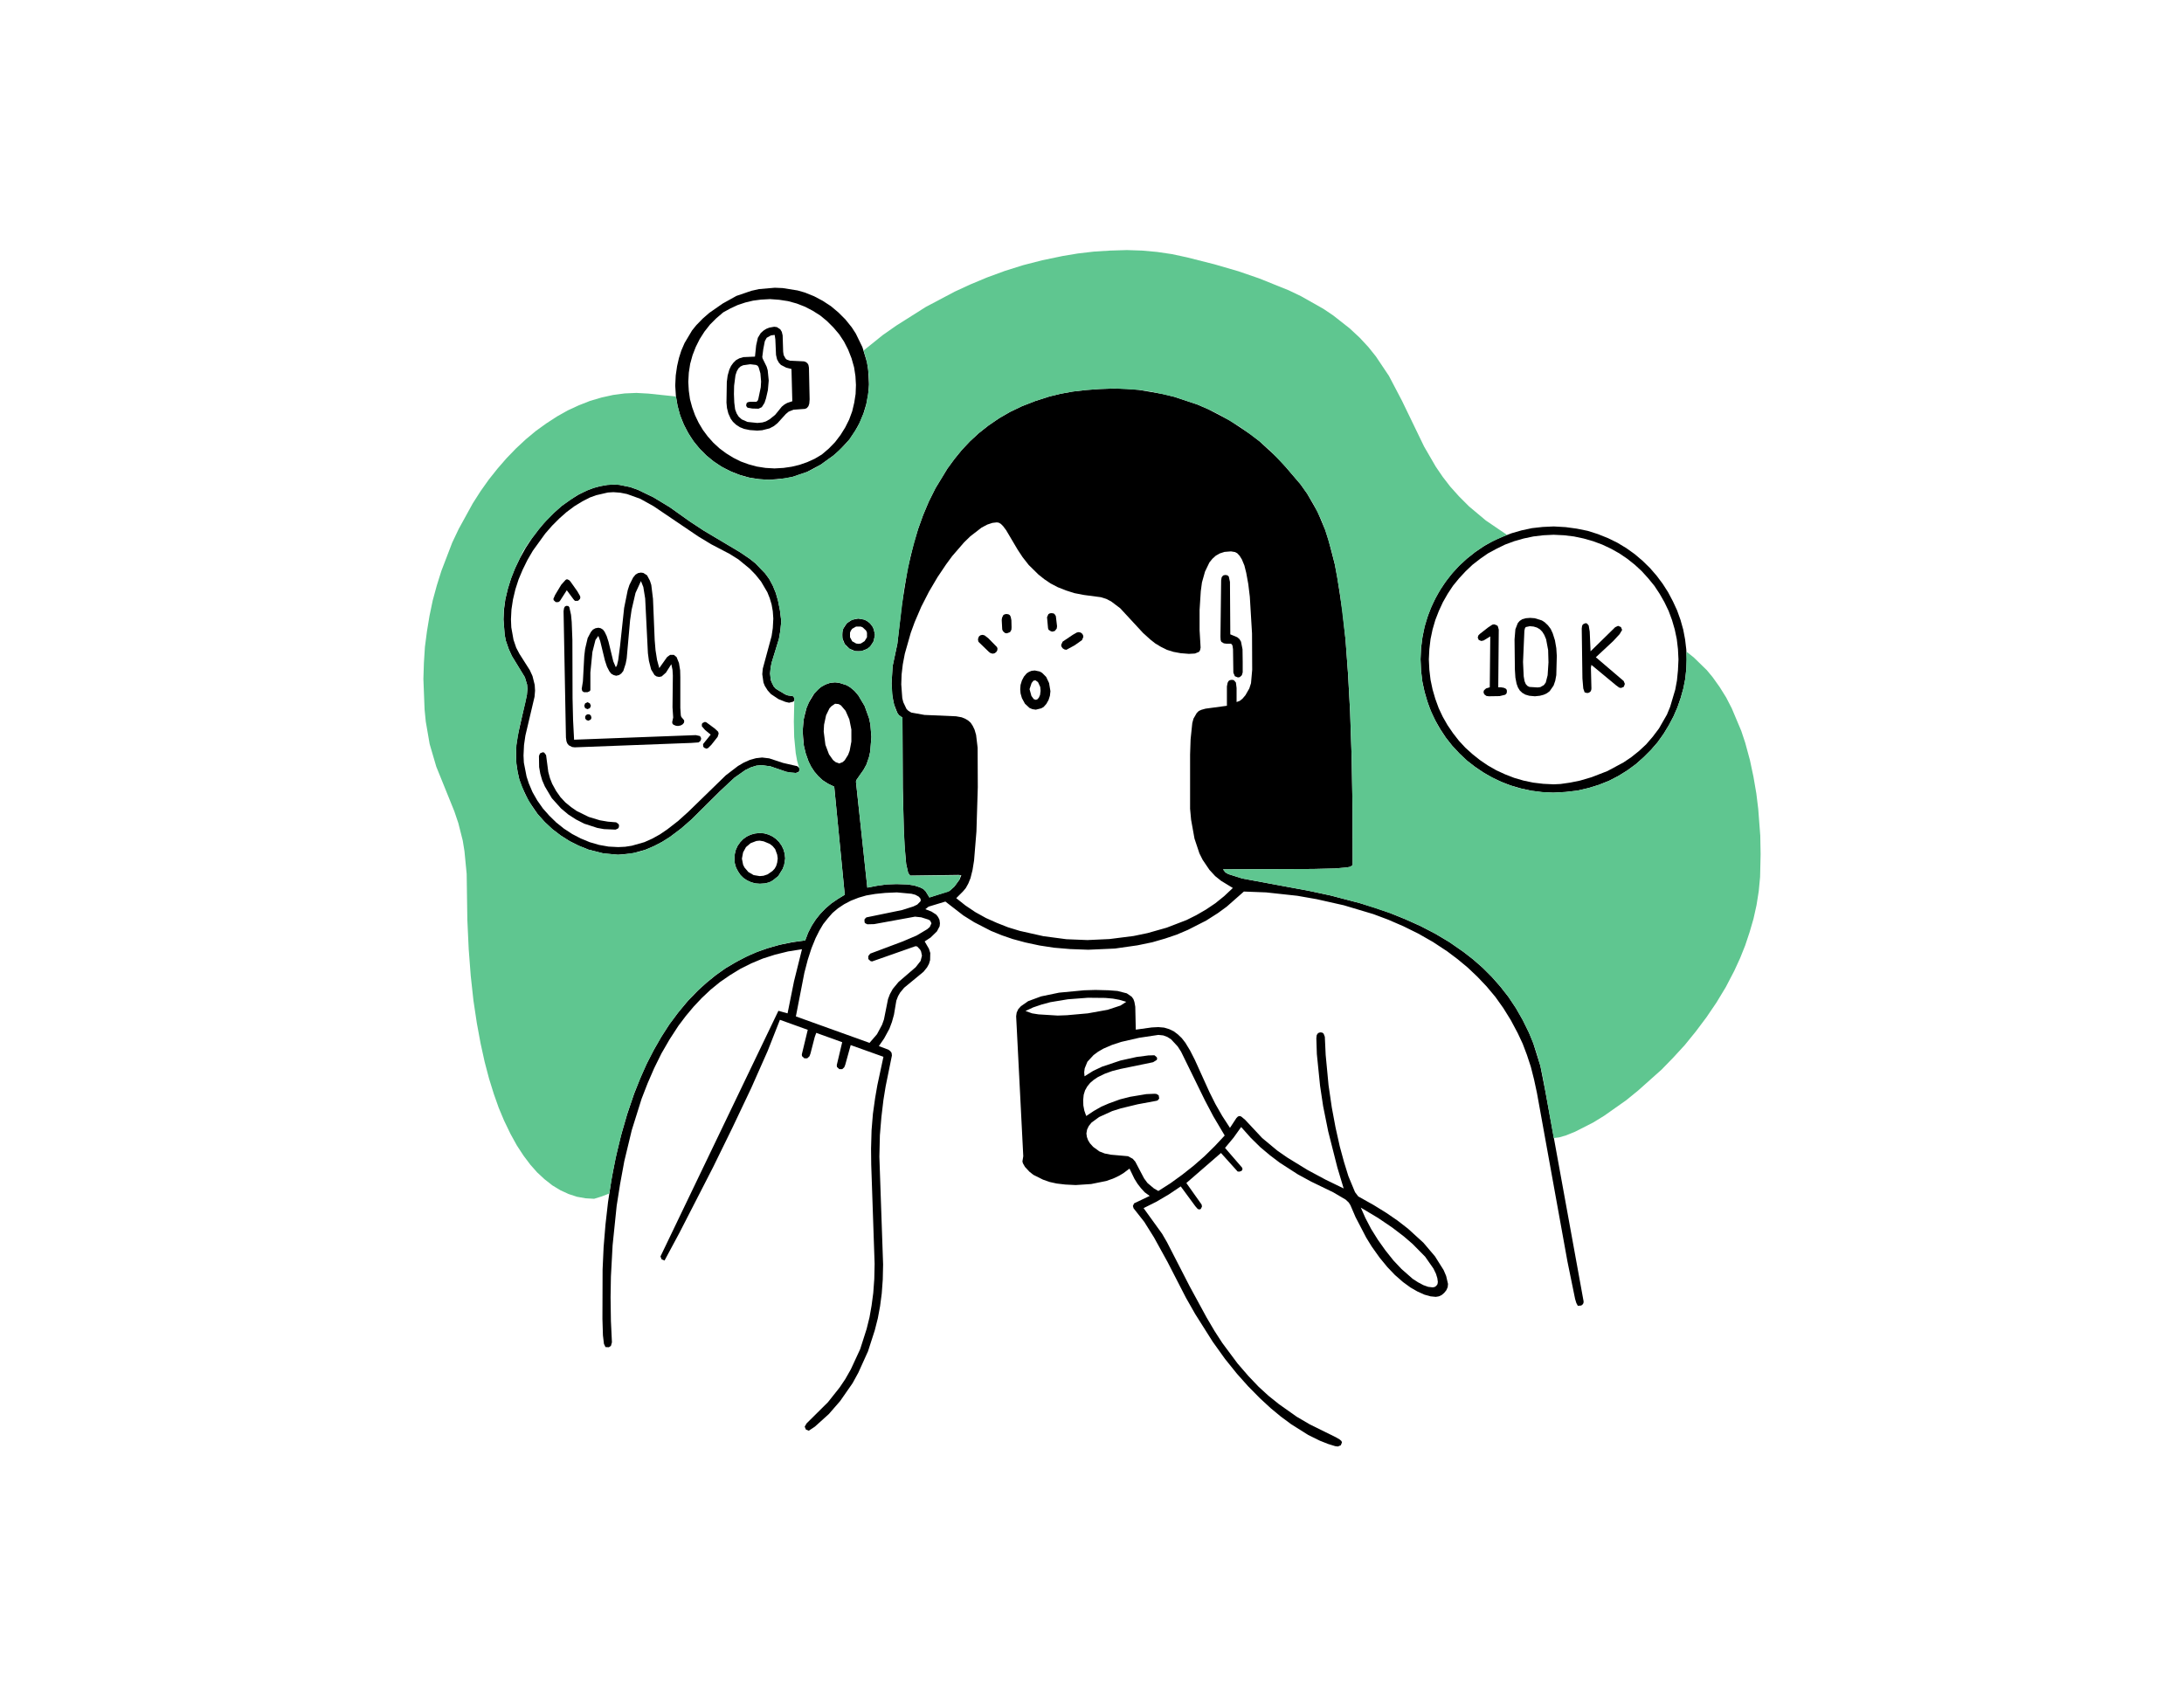 <?xml version="1.0" standalone="no"?><!DOCTYPE svg PUBLIC "-//W3C//DTD SVG 1.1//EN" "http://www.w3.org/Graphics/SVG/1.1/DTD/svg11.dtd"><svg height="1000" node-id="1" sillyvg="true" template-height="1000" template-width="1287" version="1.1" viewBox="0 0 1287 1000" width="1287" xmlns="http://www.w3.org/2000/svg" xmlns:xlink="http://www.w3.org/1999/xlink"><defs node-id="33"></defs><path d="M 910.70 643.40 L 907.70 628.20 L 903.50 614.80 L 901.00 608.70 L 897.30 601.20 L 893.30 594.20 L 888.90 587.60 L 884.20 581.60 L 879.10 575.80 L 873.80 570.50 L 868.10 565.50 L 862.30 561.00 L 854.10 555.30 L 845.70 550.30 L 837.00 545.80 L 828.10 541.80 L 819.20 538.20 L 810.30 535.10 L 801.20 532.30 L 784.00 527.80 L 771.40 525.10 L 732.00 517.80 L 723.80 515.20 L 722.10 514.20 L 720.70 512.40 L 773.80 512.20 L 786.60 511.90 L 793.60 511.30 L 795.70 510.90 L 797.10 509.90 L 797.00 474.40 L 796.50 446.10 L 795.60 419.50 L 794.40 397.50 L 792.90 377.00 L 791.10 360.40 L 788.10 340.60 L 786.60 332.70 L 782.80 318.10 L 780.90 312.30 L 776.40 301.60 L 770.30 291.00 L 766.40 285.50 L 757.60 275.20 L 752.70 269.80 L 742.20 260.10 L 736.50 255.70 L 724.60 247.80 L 712.00 241.20 L 705.50 238.40 L 692.00 233.90 L 685.10 232.20 L 671.10 229.80 L 664.00 229.20 L 656.90 229.00 L 648.00 229.30 L 639.80 229.90 L 632.10 230.80 L 625.00 232.10 L 618.40 233.70 L 610.00 236.40 L 602.30 239.40 L 595.20 242.80 L 588.80 246.50 L 582.50 250.80 L 576.80 255.30 L 571.60 260.10 L 566.80 265.20 L 562.40 270.60 L 558.30 276.20 L 551.30 287.70 L 547.30 295.70 L 543.90 303.80 L 541.00 311.90 L 538.50 320.10 L 534.80 335.60 L 531.40 356.70 L 528.80 379.50 L 526.00 392.70 L 525.40 402.80 L 525.70 409.00 L 526.80 415.10 L 528.80 420.20 L 529.70 421.50 L 531.80 423.00 L 532.00 464.60 L 532.60 488.90 L 533.00 498.00 L 534.00 509.30 L 535.20 514.60 L 536.40 516.10 L 564.80 515.70 L 566.50 515.90 L 565.40 518.50 L 562.30 522.70 L 559.40 525.20 L 547.70 529.00 L 545.50 525.40 L 544.10 524.00 L 542.10 523.00 L 538.70 521.90 L 534.70 521.30 L 528.30 521.10 L 522.50 521.30 L 516.80 522.10 L 511.10 523.20 L 504.40 460.70 L 504.70 459.70 L 508.90 453.70 L 510.60 450.60 L 512.10 446.20 L 512.80 443.00 L 513.50 434.40 L 512.90 427.00 L 512.10 423.30 L 509.50 416.10 L 505.80 409.90 L 503.60 407.30 L 501.10 405.20 L 499.00 403.90 L 494.60 402.50 L 492.10 402.20 L 489.20 402.50 L 486.60 403.40 L 484.10 404.70 L 481.90 406.50 L 479.90 408.70 L 476.60 414.10 L 475.30 417.20 L 473.60 424.00 L 473.00 431.10 L 473.70 439.50 L 474.80 444.10 L 476.50 448.90 L 478.00 451.90 L 479.90 454.80 L 482.20 457.50 L 484.80 459.90 L 487.90 461.90 L 491.60 463.70 L 497.80 527.40 L 493.70 529.90 L 489.90 532.50 L 486.50 535.40 L 483.40 538.60 L 480.70 542.00 L 478.30 545.70 L 476.20 549.80 L 474.50 554.30 L 466.80 555.40 L 459.40 556.90 L 452.40 558.90 L 445.80 561.20 L 439.50 564.00 L 433.30 567.30 L 427.40 570.80 L 421.80 574.80 L 416.50 579.10 L 411.40 583.70 L 405.40 589.90 L 399.80 596.60 L 394.50 603.70 L 389.60 611.30 L 385.10 619.20 L 380.90 627.40 L 377.10 636.00 L 373.60 644.90 L 369.50 657.00 L 365.90 669.50 L 362.80 682.40 L 360.30 695.40 L 358.30 708.60 L 356.80 721.80 L 355.70 735.10 L 355.10 748.30 L 355.00 777.30 L 355.30 787.10 L 355.90 792.10 L 356.80 794.00 L 358.80 794.10 L 360.00 793.30 L 360.60 791.20 L 360.00 778.60 L 359.80 764.60 L 360.00 752.50 L 361.00 734.00 L 363.40 710.70 L 365.40 698.00 L 367.90 684.40 L 372.30 666.10 L 378.10 647.60 L 381.60 638.60 L 385.50 629.60 L 389.80 620.90 L 394.60 612.60 L 399.80 604.60 L 404.10 598.90 L 408.70 593.40 L 413.50 588.30 L 418.70 583.40 L 424.20 578.90 L 430.00 574.90 L 436.20 571.10 L 442.80 567.80 L 449.50 565.00 L 456.70 562.70 L 464.40 560.80 L 472.60 559.50 L 467.90 578.40 L 464.10 597.30 L 458.70 595.80 L 389.20 740.60 L 389.90 742.30 L 391.60 743.00 L 400.30 726.80 L 420.20 688.00 L 431.60 664.70 L 442.70 641.30 L 452.40 619.40 L 459.60 601.10 L 476.00 607.00 L 472.50 621.50 L 472.60 622.50 L 474.00 623.80 L 475.70 623.80 L 477.00 622.60 L 477.60 621.00 L 480.10 611.30 L 481.00 608.80 L 496.30 614.30 L 493.10 627.80 L 493.20 628.90 L 494.60 630.20 L 496.30 630.20 L 497.50 629.10 L 498.10 627.60 L 501.30 616.00 L 520.60 622.90 L 517.00 639.70 L 515.70 647.20 L 514.40 656.50 L 513.60 666.20 L 513.30 677.10 L 513.40 686.50 L 515.40 744.90 L 515.20 753.90 L 514.60 762.10 L 513.60 769.60 L 512.40 776.40 L 510.70 783.30 L 506.90 795.20 L 501.40 807.10 L 498.10 812.90 L 494.80 817.80 L 487.90 826.50 L 475.30 839.00 L 474.20 840.90 L 474.90 842.60 L 476.60 843.30 L 480.20 840.90 L 488.40 833.50 L 495.10 825.80 L 502.40 815.30 L 505.80 809.10 L 511.50 796.50 L 515.50 784.10 L 517.30 777.00 L 518.60 770.00 L 519.60 762.40 L 520.20 754.20 L 520.40 745.30 L 518.20 681.80 L 518.50 669.20 L 519.40 658.40 L 520.60 648.30 L 521.90 640.30 L 525.60 622.10 L 525.40 620.60 L 524.60 619.50 L 523.50 618.70 L 517.90 616.60 L 521.00 612.10 L 524.10 606.40 L 525.60 602.40 L 526.80 598.10 L 528.20 589.80 L 529.20 587.20 L 530.40 585.10 L 532.80 582.20 L 544.20 572.80 L 546.30 570.20 L 547.40 568.20 L 548.10 565.90 L 548.20 561.70 L 547.40 559.20 L 544.90 554.90 L 548.40 552.60 L 552.10 549.00 L 553.70 546.00 L 553.90 544.20 L 553.60 542.10 L 552.80 540.50 L 551.70 539.10 L 548.90 537.30 L 545.30 535.90 L 547.20 534.40 L 557.10 531.40 L 567.70 539.60 L 574.10 543.60 L 584.00 548.70 L 590.40 551.30 L 596.80 553.50 L 604.20 555.50 L 612.60 557.30 L 621.10 558.60 L 630.60 559.40 L 641.30 559.80 L 657.00 559.10 L 670.30 557.20 L 679.00 555.40 L 686.60 553.20 L 693.40 550.90 L 700.00 548.10 L 710.80 542.60 L 717.70 538.20 L 722.90 534.40 L 733.00 525.50 L 746.10 526.00 L 764.50 528.00 L 775.90 530.00 L 791.90 533.60 L 809.30 538.80 L 818.10 542.10 L 827.10 546.00 L 835.80 550.30 L 844.40 555.20 L 852.90 560.80 L 859.00 565.40 L 864.90 570.30 L 870.60 575.70 L 876.10 581.50 L 881.20 587.60 L 885.90 594.20 L 890.30 601.30 L 894.40 609.00 L 897.30 615.20 L 899.80 621.80 L 902.10 628.80 L 904.00 636.30 L 905.70 644.20 L 923.70 743.70 L 928.20 765.70 L 928.90 768.00 L 929.80 769.70 L 931.80 769.50 L 932.60 768.90 L 933.10 768.10 L 933.20 767.10 L 910.70 643.40 Z M 494.50 450.00 L 492.40 449.20 L 490.90 448.00 L 488.50 444.60 L 486.40 439.00 L 485.40 431.20 L 485.60 427.20 L 486.80 421.60 L 488.80 417.50 L 489.90 416.30 L 492.10 414.80 L 494.20 415.00 L 495.60 415.80 L 498.30 419.00 L 500.50 424.00 L 501.70 430.00 L 501.70 437.10 L 500.70 442.50 L 499.80 444.90 L 497.80 448.10 L 496.60 449.20 L 494.50 450.00 Z M 548.90 544.20 L 547.90 546.40 L 546.40 547.70 L 540.20 551.40 L 532.00 554.90 L 512.80 562.10 L 511.70 563.50 L 511.70 565.30 L 513.00 566.50 L 513.90 566.70 L 539.50 557.70 L 540.50 557.90 L 542.20 559.70 L 542.80 560.90 L 543.30 563.30 L 542.50 566.40 L 539.60 570.10 L 529.50 578.80 L 526.10 582.90 L 524.40 586.00 L 523.30 588.90 L 520.90 600.90 L 519.80 604.00 L 516.80 609.60 L 512.40 614.70 L 469.00 599.10 L 474.00 573.40 L 476.00 565.70 L 478.20 558.90 L 480.60 553.00 L 482.80 548.60 L 485.10 544.70 L 487.80 541.30 L 490.60 538.10 L 493.80 535.40 L 497.40 533.00 L 501.40 530.90 L 506.00 529.10 L 510.50 527.80 L 515.80 526.90 L 521.70 526.30 L 528.50 526.00 L 537.10 526.80 L 539.40 527.40 L 541.40 528.50 L 542.30 529.50 L 542.60 530.50 L 542.40 531.30 L 540.50 533.20 L 538.20 534.30 L 531.60 536.40 L 510.70 540.70 L 510.20 541.00 L 509.40 542.00 L 509.50 543.70 L 509.90 544.20 L 511.10 544.80 L 515.10 544.70 L 539.20 540.30 L 542.90 540.70 L 547.00 542.00 L 548.10 542.60 L 548.90 544.20 Z M 640.80 554.10 L 628.40 553.60 L 614.80 551.80 L 601.00 548.70 L 594.10 546.60 L 587.50 544.00 L 581.00 541.10 L 574.70 537.60 L 568.90 533.70 L 563.50 529.40 L 567.40 525.50 L 569.10 523.50 L 570.60 520.80 L 571.90 517.60 L 573.10 512.80 L 574.00 507.20 L 575.40 490.10 L 576.20 464.00 L 576.10 440.70 L 575.20 433.20 L 574.30 430.10 L 573.20 427.80 L 572.00 426.00 L 570.40 424.60 L 568.70 423.60 L 566.70 422.80 L 563.40 422.20 L 544.80 421.40 L 537.00 420.00 L 535.20 418.90 L 534.20 417.90 L 532.30 413.90 L 531.70 411.50 L 531.10 403.40 L 531.30 397.60 L 532.00 391.60 L 533.20 385.30 L 536.70 373.00 L 539.00 366.70 L 542.90 357.60 L 547.40 348.80 L 552.40 340.30 L 557.50 332.70 L 561.10 327.80 L 568.10 319.70 L 571.80 316.10 L 578.40 311.00 L 581.80 309.20 L 584.80 308.20 L 587.40 307.90 L 588.60 308.10 L 589.80 308.80 L 591.10 310.10 L 592.90 312.50 L 599.70 324.00 L 602.60 328.40 L 606.20 333.00 L 612.00 338.70 L 615.40 341.40 L 619.10 343.90 L 623.30 346.10 L 628.10 348.00 L 633.10 349.60 L 638.80 350.70 L 648.70 352.00 L 651.90 353.00 L 654.80 354.50 L 660.10 358.50 L 673.60 373.10 L 677.80 376.90 L 680.70 379.20 L 684.00 381.20 L 687.60 383.00 L 691.40 384.20 L 695.70 385.00 L 700.60 385.40 L 704.20 385.20 L 706.60 384.20 L 707.20 383.20 L 707.50 381.70 L 706.90 371.50 L 706.90 359.50 L 707.60 348.50 L 708.30 343.30 L 710.10 336.90 L 712.70 331.50 L 714.50 329.30 L 716.50 327.50 L 718.80 326.20 L 721.60 325.30 L 725.40 325.00 L 727.80 325.40 L 729.10 326.10 L 730.50 327.60 L 731.80 329.70 L 733.30 333.30 L 734.40 337.70 L 735.60 344.30 L 736.50 351.70 L 737.80 373.40 L 737.90 394.80 L 737.20 402.70 L 736.20 405.80 L 733.90 409.80 L 732.20 411.80 L 730.60 413.10 L 728.70 413.80 L 728.70 405.50 L 728.30 402.30 L 727.10 400.90 L 725.90 400.70 L 724.70 400.90 L 723.90 401.50 L 723.40 402.50 L 723.00 404.60 L 723.00 416.00 L 710.40 417.70 L 707.90 418.40 L 706.40 419.10 L 705.20 420.30 L 703.30 423.60 L 702.60 426.20 L 701.60 435.80 L 701.30 444.80 L 701.30 476.70 L 701.90 483.20 L 703.90 494.30 L 706.80 503.00 L 708.70 506.80 L 712.70 512.70 L 716.10 516.40 L 719.60 519.20 L 726.50 523.40 L 721.40 528.20 L 716.20 532.40 L 710.70 536.10 L 705.00 539.40 L 699.20 542.30 L 687.50 546.80 L 676.20 550.00 L 668.00 551.70 L 653.80 553.50 L 640.80 554.10 Z" fill="#000000" fill-rule="nonzero" node-id="35" stroke="none" target-height="614.3" target-width="578.2" target-x="355" target-y="229"></path><path d="M 800.40 705.20 L 798.50 702.70 L 794.60 693.30 L 792.00 684.90 L 789.50 675.70 L 787.00 664.50 L 784.80 652.70 L 782.90 639.70 L 781.20 621.80 L 780.70 611.10 L 780.00 609.30 L 779.30 608.70 L 778.20 608.50 L 777.20 608.70 L 776.40 609.30 L 775.90 610.20 L 775.70 612.00 L 776.00 621.30 L 777.90 640.00 L 779.70 652.00 L 782.70 666.90 L 788.10 688.20 L 791.80 700.50 L 781.10 695.30 L 770.50 689.60 L 758.60 682.30 L 752.70 678.20 L 743.80 670.80 L 733.70 660.00 L 731.40 658.10 L 730.50 657.80 L 729.50 658.10 L 728.60 659.00 L 724.80 664.80 L 720.20 657.70 L 716.20 650.70 L 712.70 643.70 L 704.10 624.70 L 701.30 619.20 L 698.50 614.60 L 696.40 611.90 L 694.10 609.70 L 691.70 607.90 L 689.00 606.60 L 686.00 605.70 L 682.60 605.40 L 678.70 605.60 L 669.30 606.90 L 669.00 593.40 L 668.50 590.60 L 667.90 588.90 L 666.90 587.50 L 664.00 585.50 L 658.50 584.10 L 653.30 583.70 L 645.50 583.50 L 638.90 583.70 L 624.10 585.10 L 613.50 587.30 L 605.90 590.10 L 601.60 593.10 L 600.00 594.90 L 599.10 596.90 L 598.80 599.00 L 603.00 681.50 L 602.50 684.60 L 602.80 685.70 L 604.00 687.80 L 606.70 690.70 L 609.00 692.50 L 614.60 695.30 L 618.60 696.70 L 622.70 697.60 L 627.80 698.20 L 633.90 698.50 L 643.00 697.90 L 651.90 696.10 L 655.90 694.70 L 659.50 693.00 L 662.00 691.50 L 665.60 688.80 L 668.50 694.80 L 670.30 697.70 L 672.30 700.30 L 674.60 702.80 L 677.50 704.90 L 668.30 709.30 L 667.60 710.80 L 668.00 712.20 L 674.30 720.20 L 680.00 729.30 L 688.10 744.00 L 698.90 765.00 L 704.30 774.50 L 714.60 790.80 L 721.90 801.00 L 728.90 809.70 L 735.50 817.10 L 742.50 824.20 L 748.90 830.10 L 754.70 834.90 L 760.90 839.50 L 770.90 845.80 L 777.80 849.20 L 782.60 851.10 L 786.80 852.40 L 788.40 852.60 L 790.10 851.90 L 790.80 850.20 L 790.50 849.40 L 789.50 848.50 L 787.30 847.20 L 771.90 839.60 L 764.20 835.10 L 753.60 827.60 L 747.50 822.70 L 741.70 817.40 L 735.70 811.10 L 729.30 803.70 L 720.30 791.60 L 715.70 784.50 L 711.00 776.50 L 701.00 758.10 L 687.70 732.20 L 684.80 727.20 L 673.90 712.10 L 681.50 708.30 L 688.80 704.00 L 695.80 699.30 L 704.40 711.00 L 705.80 712.60 L 706.80 712.90 L 707.60 712.60 L 708.30 711.20 L 708.10 710.00 L 699.10 697.30 L 719.50 679.60 L 729.30 690.50 L 730.30 690.60 L 731.60 690.20 L 732.20 689.20 L 732.00 688.30 L 721.90 676.60 L 726.90 670.60 L 731.40 664.30 L 737.10 670.70 L 742.70 676.20 L 748.30 680.90 L 754.10 685.30 L 764.80 692.20 L 772.70 696.50 L 785.70 702.80 L 793.00 707.10 L 794.80 708.80 L 795.80 710.40 L 798.80 717.40 L 805.10 729.50 L 808.30 734.70 L 813.00 741.30 L 817.60 746.90 L 822.00 751.50 L 826.80 755.70 L 831.20 758.90 L 835.20 761.20 L 839.40 763.10 L 843.00 764.10 L 846.10 764.40 L 847.90 764.10 L 849.60 763.30 L 851.10 762.00 L 852.30 760.50 L 853.10 758.70 L 853.30 756.80 L 852.20 752.10 L 850.70 748.60 L 845.60 740.50 L 838.80 732.50 L 829.70 724.20 L 823.50 719.40 L 817.10 715.00 L 809.50 710.30 L 800.40 705.20 Z M 623.30 598.60 L 612.00 597.90 L 608.20 597.30 L 604.30 595.90 L 608.80 593.80 L 613.80 592.10 L 619.00 590.70 L 629.30 589.00 L 641.10 588.10 L 651.30 588.20 L 655.80 588.60 L 659.60 589.30 L 663.70 590.50 L 660.30 592.70 L 652.70 595.20 L 641.00 597.30 L 628.70 598.40 L 623.30 598.60 Z M 682.60 702.00 L 680.00 700.50 L 676.20 697.30 L 674.20 694.60 L 669.00 684.70 L 667.50 683.00 L 664.70 681.50 L 654.50 680.60 L 651.00 679.90 L 647.90 678.70 L 644.20 676.00 L 642.30 673.90 L 641.20 672.10 L 640.50 670.20 L 640.20 668.10 L 640.60 665.80 L 641.60 663.70 L 643.20 661.70 L 647.70 658.40 L 655.40 654.90 L 660.50 653.30 L 670.40 650.90 L 681.70 648.80 L 682.30 648.50 L 683.10 647.50 L 682.80 645.60 L 681.50 644.80 L 680.30 644.70 L 675.50 644.90 L 665.90 646.50 L 660.00 648.00 L 653.40 650.40 L 649.00 652.30 L 644.60 654.80 L 640.10 657.80 L 639.00 654.70 L 638.40 651.60 L 638.30 648.40 L 638.60 645.30 L 639.40 642.70 L 640.70 640.40 L 642.40 638.30 L 644.50 636.50 L 646.90 634.90 L 651.00 632.90 L 655.40 631.30 L 660.10 630.10 L 679.50 626.10 L 681.60 624.80 L 681.90 624.10 L 681.70 623.20 L 680.30 622.00 L 676.70 622.10 L 669.80 623.00 L 660.30 625.10 L 649.50 628.70 L 644.20 631.20 L 639.10 634.40 L 638.90 632.00 L 639.20 629.70 L 640.80 625.80 L 644.40 621.90 L 647.10 619.90 L 650.20 618.10 L 655.30 615.90 L 660.80 614.10 L 671.30 611.70 L 682.60 610.00 L 685.50 610.30 L 687.90 611.20 L 690.10 612.60 L 694.00 616.80 L 696.00 619.90 L 710.00 648.50 L 715.00 658.00 L 721.70 669.30 L 715.90 675.50 L 709.80 681.50 L 703.40 687.10 L 696.70 692.40 L 689.80 697.40 L 682.60 702.00 Z M 844.20 758.80 L 841.60 758.50 L 838.80 757.50 L 835.60 755.80 L 832.50 753.80 L 825.90 748.00 L 821.10 742.90 L 816.40 737.00 L 812.00 730.80 L 808.00 724.40 L 804.60 717.90 L 801.90 711.80 L 812.10 717.90 L 820.50 723.60 L 827.30 728.80 L 832.40 733.20 L 839.80 740.70 L 844.70 747.70 L 846.20 750.80 L 847.00 753.40 L 847.30 755.60 L 847.10 756.90 L 846.40 757.90 L 845.40 758.60 L 844.20 758.80 Z" fill="#000000" fill-rule="nonzero" node-id="37" stroke="none" target-height="269.1" target-width="254.5" target-x="598.8" target-y="583.5"></path><path d="M 448.80 451.00 L 454.00 451.70 L 463.30 454.90 L 465.90 455.40 L 468.90 455.60 L 470.50 455.10 L 471.00 454.40 L 471.00 452.70 L 469.80 451.60 L 461.50 449.70 L 453.30 447.00 L 449.10 446.50 L 445.50 446.90 L 441.90 447.90 L 438.30 449.50 L 434.90 451.50 L 427.70 457.00 L 405.60 478.50 L 399.60 483.90 L 393.30 488.80 L 388.90 491.80 L 384.40 494.30 L 379.70 496.40 L 372.30 498.50 L 368.40 499.10 L 364.30 499.30 L 358.60 499.00 L 353.00 498.00 L 347.50 496.40 L 342.20 494.20 L 337.20 491.60 L 332.30 488.40 L 327.80 484.80 L 323.70 480.80 L 319.90 476.50 L 316.60 471.80 L 313.80 466.90 L 311.60 461.70 L 310.30 457.70 L 308.70 449.50 L 308.50 445.30 L 308.80 439.10 L 309.60 433.60 L 315.00 410.70 L 315.30 407.10 L 315.10 403.70 L 313.80 398.50 L 312.20 395.00 L 306.10 385.40 L 304.20 381.80 L 302.60 377.10 L 301.30 369.80 L 301.10 365.00 L 301.40 359.20 L 302.30 353.30 L 303.70 347.40 L 305.60 341.50 L 308.00 335.80 L 310.80 330.10 L 314.00 324.60 L 321.30 314.50 L 325.40 309.80 L 329.60 305.60 L 333.90 301.80 L 338.60 298.30 L 343.20 295.50 L 347.70 293.20 L 351.30 291.90 L 358.20 290.30 L 361.50 290.10 L 365.50 290.40 L 369.50 291.20 L 377.30 294.00 L 385.20 298.40 L 411.50 316.20 L 419.10 320.80 L 429.80 326.40 L 435.10 329.70 L 441.80 335.20 L 445.20 338.70 L 448.50 342.80 L 452.20 349.10 L 453.60 352.60 L 454.70 356.30 L 455.40 360.30 L 455.70 364.60 L 455.40 370.20 L 454.70 374.90 L 449.50 394.10 L 449.20 397.40 L 449.90 402.30 L 450.70 404.30 L 452.40 407.00 L 454.30 409.10 L 458.80 412.10 L 462.80 413.70 L 465.00 414.20 L 467.40 413.60 L 468.00 413.00 L 468.20 412.10 L 468.10 411.40 L 467.20 410.30 L 464.30 409.90 L 462.70 409.30 L 457.20 406.00 L 456.00 404.70 L 454.30 401.20 L 453.80 397.00 L 454.10 393.70 L 454.70 390.60 L 459.00 376.60 L 459.80 372.00 L 460.40 366.20 L 459.60 359.70 L 458.50 354.20 L 457.20 349.60 L 455.40 345.20 L 453.30 341.30 L 450.90 338.00 L 445.10 332.00 L 441.70 329.30 L 436.10 325.50 L 414.60 312.70 L 406.40 307.30 L 394.60 298.90 L 385.00 293.10 L 376.10 288.80 L 371.40 287.10 L 365.00 285.80 L 362.00 285.60 L 358.00 285.80 L 354.10 286.50 L 350.10 287.50 L 346.10 289.00 L 341.00 291.50 L 336.00 294.60 L 330.90 298.30 L 326.20 302.50 L 321.70 307.00 L 317.40 312.10 L 313.40 317.40 L 309.80 322.90 L 306.50 328.80 L 303.60 334.80 L 301.20 340.80 L 299.30 346.90 L 297.80 353.20 L 297.00 359.20 L 296.70 365.10 L 297.40 374.20 L 298.10 377.70 L 299.80 382.60 L 301.60 386.60 L 309.30 399.20 L 310.60 403.50 L 310.80 406.00 L 310.50 409.60 L 305.10 433.60 L 304.30 439.20 L 304.10 445.20 L 304.30 450.10 L 305.00 454.80 L 306.00 459.30 L 307.50 463.70 L 311.50 472.10 L 316.80 479.80 L 321.00 484.50 L 325.50 488.70 L 330.50 492.50 L 335.70 495.80 L 341.10 498.50 L 346.80 500.80 L 355.50 503.00 L 364.20 503.80 L 372.70 503.00 L 380.50 500.80 L 385.40 498.70 L 390.20 496.20 L 394.80 493.30 L 401.30 488.40 L 407.50 483.00 L 424.30 466.30 L 432.80 458.40 L 439.20 453.90 L 442.50 452.30 L 445.70 451.30 L 448.80 451.00 Z" fill="#000000" fill-rule="nonzero" node-id="39" stroke="none" target-height="218.2" target-width="174.3" target-x="296.7" target-y="285.6"></path><path d="M 901.70 364.20 L 899.10 364.40 L 897.00 365.00 L 895.50 366.00 L 894.40 367.30 L 893.00 370.90 L 892.50 376.90 L 892.70 394.70 L 893.00 399.40 L 893.70 403.00 L 894.50 405.20 L 895.60 407.00 L 897.10 408.40 L 898.80 409.40 L 901.20 410.10 L 904.50 410.40 L 907.40 410.10 L 909.70 409.50 L 911.60 408.60 L 913.20 407.40 L 915.50 404.10 L 916.50 401.20 L 917.10 397.90 L 917.40 386.60 L 917.10 382.00 L 916.30 377.40 L 915.00 373.30 L 913.80 370.70 L 912.20 368.60 L 910.30 366.80 L 908.60 365.70 L 904.40 364.40 L 901.70 364.20 Z M 906.10 405.20 L 901.30 404.90 L 900.10 404.30 L 899.10 403.20 L 898.40 401.50 L 897.90 398.70 L 897.50 390.20 L 898.30 371.80 L 898.60 370.40 L 899.10 369.60 L 901.50 369.10 L 903.70 369.30 L 905.70 369.90 L 907.40 370.90 L 908.80 372.30 L 910.00 374.20 L 911.10 376.80 L 912.30 383.20 L 912.50 390.40 L 912.00 398.00 L 910.90 402.30 L 909.80 403.80 L 907.70 405.00 L 906.10 405.20 Z" fill="#000000" fill-rule="nonzero" node-id="41" stroke="none" target-height="46.2" target-width="24.9" target-x="892.5" target-y="364.2"></path><path d="M 940.40 387.40 L 950.60 377.90 L 954.40 373.80 L 955.90 371.30 L 955.20 369.60 L 953.50 368.90 L 951.80 369.70 L 937.30 383.90 L 936.80 372.30 L 936.20 368.70 L 935.20 367.50 L 934.30 367.30 L 932.80 368.00 L 932.30 368.90 L 932.10 370.50 L 932.50 399.90 L 933.00 405.80 L 933.80 408.10 L 935.30 408.50 L 936.30 408.30 L 937.20 407.70 L 937.70 406.70 L 937.80 405.70 L 937.50 393.50 L 937.80 391.90 L 952.40 404.00 L 954.20 405.30 L 955.30 405.50 L 956.90 404.80 L 957.50 403.10 L 956.80 401.40 L 940.40 387.40 Z" fill="#000000" fill-rule="nonzero" node-id="43" stroke="none" target-height="41.2" target-width="25.4" target-x="932.1" target-y="367.3"></path><path d="M 447.50 491.00 L 444.80 491.30 L 442.30 492.00 L 440.00 493.10 L 437.90 494.60 L 436.20 496.40 L 434.70 498.50 L 433.60 500.90 L 433.00 503.40 L 432.80 506.10 L 433.00 508.80 L 433.70 511.30 L 434.90 513.60 L 436.30 515.70 L 438.10 517.50 L 440.20 518.90 L 442.60 520.00 L 445.10 520.70 L 447.80 520.90 L 450.80 520.70 L 453.20 520.10 L 455.20 519.10 L 458.60 516.40 L 461.20 512.20 L 462.10 509.80 L 462.70 506.00 L 462.40 503.20 L 461.70 500.70 L 460.60 498.40 L 459.10 496.30 L 457.30 494.50 L 455.20 493.00 L 452.80 491.90 L 450.30 491.20 L 447.50 491.00 Z M 447.70 516.40 L 444.10 515.80 L 441.00 514.00 L 438.70 511.30 L 437.90 509.70 L 437.20 506.10 L 437.90 502.40 L 439.60 499.30 L 442.30 497.00 L 445.70 495.70 L 447.60 495.50 L 450.00 495.90 L 453.60 497.40 L 455.30 498.70 L 456.80 500.50 L 458.00 503.80 L 458.30 506.00 L 458.00 508.40 L 457.40 510.40 L 456.50 512.00 L 455.20 513.40 L 452.30 515.40 L 449.90 516.20 L 447.70 516.40 Z" fill="#000000" fill-rule="nonzero" node-id="45" stroke="none" target-height="29.9" target-width="29.9" target-x="432.8" target-y="491"></path><path d="M 884.40 405.10 L 882.90 405.10 L 883.20 371.10 L 882.60 369.00 L 881.90 368.50 L 880.50 368.00 L 879.40 368.20 L 877.10 369.70 L 872.10 373.60 L 871.20 374.50 L 870.80 375.80 L 871.40 377.20 L 872.90 377.80 L 874.30 377.50 L 878.20 375.10 L 877.90 405.10 L 875.70 405.80 L 874.50 406.90 L 874.20 407.90 L 874.60 409.20 L 875.90 410.20 L 877.30 410.40 L 883.70 410.30 L 887.00 409.50 L 887.80 408.70 L 888.00 407.60 L 887.90 406.60 L 887.30 405.90 L 886.20 405.40 L 884.40 405.10 Z" fill="#000000" fill-rule="nonzero" node-id="47" stroke="none" target-height="42.4" target-width="17.2" target-x="870.8" target-y="368"></path><path d="M 505.80 364.60 L 502.10 365.30 L 499.00 367.40 L 496.90 370.60 L 496.40 372.50 L 496.40 376.20 L 497.80 379.60 L 500.60 382.40 L 504.00 383.80 L 507.70 383.80 L 511.30 382.30 L 512.80 381.10 L 514.80 378.00 L 515.60 374.20 L 514.90 370.90 L 514.20 369.40 L 512.70 367.40 L 510.70 365.90 L 509.20 365.20 L 505.80 364.60 Z M 505.90 379.50 L 504.50 379.30 L 502.20 378.00 L 500.90 375.60 L 500.90 372.90 L 501.40 371.70 L 502.20 370.60 L 504.50 369.30 L 507.20 369.30 L 508.40 369.80 L 510.40 371.70 L 510.90 372.90 L 510.90 375.60 L 509.50 377.90 L 507.30 379.30 L 505.90 379.50 Z" fill="#000000" fill-rule="nonzero" node-id="49" stroke="none" target-height="19.2" target-width="19.2" target-x="496.4" target-y="364.6"></path><path d="M 722.60 379.40 L 725.30 379.40 L 725.90 379.80 L 726.30 380.60 L 726.60 382.60 L 726.80 396.50 L 727.70 398.60 L 729.50 399.30 L 730.60 399.10 L 731.80 398.00 L 732.30 396.30 L 732.30 390.10 L 732.20 382.70 L 731.30 378.20 L 730.40 376.70 L 729.10 375.60 L 725.00 373.90 L 724.80 343.00 L 724.10 339.80 L 723.30 339.10 L 722.10 338.90 L 721.00 339.10 L 720.40 339.60 L 719.90 340.30 L 719.60 342.10 L 719.20 375.30 L 719.30 377.20 L 719.70 378.30 L 721.20 379.20 L 722.60 379.40 Z" fill="#000000" fill-rule="nonzero" node-id="51" stroke="none" target-height="60.4" target-width="13.1" target-x="719.2" target-y="338.9"></path><path d="M 609.80 395.20 L 607.90 395.40 L 606.40 396.00 L 605.00 396.90 L 603.40 398.80 L 602.20 401.10 L 601.40 403.70 L 601.20 406.20 L 601.40 408.70 L 602.20 411.50 L 604.00 414.80 L 606.70 417.30 L 608.40 418.00 L 610.40 418.30 L 613.60 417.50 L 615.00 416.70 L 616.60 414.90 L 617.90 412.60 L 618.70 410.10 L 619.00 407.40 L 618.20 402.60 L 616.50 399.00 L 614.10 396.60 L 612.70 395.80 L 609.80 395.20 Z M 610.40 412.50 L 609.20 412.10 L 607.80 410.20 L 606.70 406.20 L 607.90 402.60 L 609.00 401.20 L 610.20 401.00 L 611.70 402.10 L 613.00 404.90 L 613.20 407.20 L 612.90 409.60 L 612.20 411.20 L 611.30 412.20 L 610.40 412.50 Z" fill="#000000" fill-rule="nonzero" node-id="53" stroke="none" target-height="23.1" target-width="17.8" target-x="601.2" target-y="395.2"></path><path d="M 635.60 372.60 L 634.60 372.80 L 632.30 374.10 L 626.20 378.20 L 625.30 380.20 L 625.60 381.30 L 626.30 382.20 L 627.30 382.80 L 628.40 383.00 L 633.20 380.40 L 637.60 377.30 L 638.40 375.40 L 638.20 374.30 L 637.60 373.40 L 636.70 372.80 L 635.60 372.60 Z" fill="#000000" fill-rule="nonzero" node-id="55" stroke="none" target-height="10.4" target-width="13.1" target-x="625.3" target-y="372.6"></path><path d="M 579.00 374.20 L 577.90 374.40 L 577.00 375.00 L 576.50 376.00 L 576.30 377.00 L 576.60 378.30 L 582.80 384.30 L 583.80 385.00 L 585.10 385.30 L 586.20 385.00 L 587.10 384.30 L 587.70 383.30 L 587.80 382.20 L 587.50 381.40 L 582.40 376.20 L 580.20 374.50 L 579.00 374.20 Z" fill="#000000" fill-rule="nonzero" node-id="57" stroke="none" target-height="11.1" target-width="11.5" target-x="576.3" target-y="374.2"></path><path d="M 593.10 361.90 L 592.00 362.10 L 591.20 362.60 L 590.50 364.10 L 590.30 365.40 L 590.60 371.00 L 591.00 372.00 L 592.20 373.10 L 593.30 373.30 L 595.20 372.60 L 596.00 371.20 L 596.10 369.70 L 596.00 365.60 L 595.60 363.60 L 595.10 362.60 L 594.30 362.10 L 593.10 361.90 Z" fill="#000000" fill-rule="nonzero" node-id="59" stroke="none" target-height="11.4" target-width="5.8" target-x="590.3" target-y="361.9"></path><path d="M 619.70 361.40 L 618.70 361.50 L 617.80 362.00 L 617.00 363.80 L 617.60 370.30 L 617.90 371.20 L 619.30 372.10 L 620.20 372.30 L 621.60 371.90 L 622.70 370.50 L 622.90 369.10 L 622.20 363.20 L 621.70 362.30 L 621.00 361.60 L 619.70 361.40 Z" fill="#000000" fill-rule="nonzero" node-id="61" stroke="none" target-height="10.9" target-width="5.9" target-x="617" target-y="361.4"></path><path d="M 915.60 310.30 L 909.10 310.60 L 902.80 311.30 L 896.70 312.60 L 890.80 314.30 L 885.00 316.50 L 879.50 319.00 L 874.30 322.00 L 869.30 325.40 L 864.50 329.20 L 860.10 333.20 L 856.00 337.60 L 852.30 342.30 L 848.90 347.30 L 845.90 352.60 L 843.30 358.10 L 841.10 363.90 L 839.40 369.70 L 838.20 375.80 L 837.40 382.10 L 837.10 388.60 L 837.40 395.10 L 838.10 401.40 L 839.40 407.50 L 841.10 413.40 L 843.20 419.20 L 845.80 424.70 L 848.80 429.90 L 852.10 434.90 L 855.90 439.70 L 860.00 444.10 L 864.30 448.20 L 869.10 451.90 L 874.10 455.30 L 879.30 458.30 L 884.80 460.90 L 890.60 463.10 L 896.50 464.80 L 902.50 466.10 L 908.80 466.90 L 915.30 467.20 L 922.60 466.80 L 929.50 466.00 L 936.00 464.50 L 942.20 462.60 L 948.20 460.20 L 953.80 457.30 L 959.10 454.00 L 964.00 450.40 L 968.60 446.30 L 972.90 442.00 L 976.80 437.50 L 980.30 432.60 L 983.40 427.50 L 986.20 422.20 L 988.50 416.90 L 990.40 411.40 L 992.00 405.70 L 993.10 400.10 L 993.70 394.40 L 994.00 388.80 L 993.70 382.80 L 993.00 376.90 L 991.90 371.10 L 990.30 365.40 L 988.30 359.80 L 985.80 354.40 L 983.00 349.10 L 979.80 344.10 L 976.20 339.30 L 972.30 334.80 L 968.00 330.60 L 963.30 326.60 L 958.40 323.10 L 953.10 319.90 L 947.60 317.20 L 941.60 314.80 L 935.60 312.90 L 929.20 311.60 L 922.60 310.70 L 915.60 310.30 Z M 915.50 462.30 L 909.40 462.00 L 903.50 461.30 L 897.80 460.10 L 892.30 458.50 L 886.90 456.40 L 881.70 454.00 L 876.80 451.20 L 872.10 448.00 L 867.70 444.50 L 863.50 440.70 L 859.70 436.60 L 856.20 432.10 L 853.00 427.40 L 850.20 422.50 L 847.80 417.40 L 845.80 411.90 L 844.20 406.40 L 843.00 400.70 L 842.30 394.80 L 842.00 388.70 L 842.30 382.60 L 843.00 376.70 L 844.20 371.00 L 845.80 365.50 L 847.90 360.10 L 850.30 354.90 L 853.10 350.00 L 856.20 345.30 L 859.80 340.90 L 863.60 336.80 L 867.70 332.90 L 872.20 329.40 L 876.80 326.20 L 881.80 323.50 L 886.90 321.00 L 892.30 319.00 L 897.90 317.40 L 903.60 316.20 L 909.40 315.50 L 915.50 315.20 L 921.70 315.50 L 927.50 316.20 L 933.20 317.40 L 938.80 319.00 L 944.20 321.00 L 949.30 323.40 L 954.30 326.20 L 959.00 329.40 L 963.40 332.90 L 967.50 336.70 L 971.30 340.90 L 974.90 345.30 L 978.00 350.00 L 980.80 354.90 L 983.30 360.10 L 985.30 365.50 L 986.90 371.00 L 988.10 376.70 L 988.80 382.60 L 989.10 388.70 L 988.80 395.10 L 988.20 401.10 L 987.20 406.50 L 984.20 416.60 L 982.30 421.20 L 977.60 429.40 L 973.90 434.30 L 970.00 438.80 L 965.80 442.70 L 961.30 446.30 L 956.70 449.40 L 947.20 454.50 L 937.90 458.10 L 931.10 460.10 L 925.20 461.30 L 919.60 462.10 L 915.50 462.30 Z" fill="#000000" fill-rule="nonzero" node-id="63" stroke="none" target-height="156.9" target-width="156.9" target-x="837.1" target-y="310.3"></path><path d="M 456.60 169.60 L 447.30 170.40 L 442.80 171.40 L 434.00 174.40 L 425.90 178.90 L 418.00 184.40 L 414.10 187.80 L 410.30 191.70 L 407.80 194.80 L 403.40 202.20 L 401.50 206.60 L 400.10 211.00 L 399.00 215.80 L 398.20 221.30 L 397.90 227.30 L 398.30 233.40 L 399.30 239.30 L 400.80 244.90 L 403.00 250.30 L 405.60 255.30 L 408.70 260.10 L 412.30 264.50 L 416.30 268.50 L 420.70 272.10 L 425.40 275.20 L 430.50 277.80 L 435.80 279.90 L 441.40 281.50 L 447.20 282.40 L 453.20 282.80 L 462.40 282.00 L 466.90 281.10 L 475.50 278.20 L 483.60 273.90 L 491.10 268.50 L 494.50 265.60 L 500.50 259.10 L 503.80 254.20 L 506.60 249.20 L 508.80 243.80 L 510.50 238.20 L 511.60 232.50 L 512.10 226.70 L 511.60 217.90 L 510.90 213.40 L 508.20 204.60 L 504.30 196.60 L 501.90 192.90 L 498.20 188.30 L 494.10 184.20 L 489.70 180.50 L 484.80 177.30 L 479.70 174.60 L 474.20 172.40 L 470.00 171.20 L 461.20 169.80 L 456.60 169.60 Z M 484.30 267.90 L 480.10 270.40 L 475.70 272.40 L 471.10 274.00 L 466.50 275.10 L 461.70 275.80 L 456.40 276.10 L 451.10 275.80 L 446.00 275.00 L 441.20 273.70 L 436.50 272.00 L 432.10 269.80 L 427.90 267.20 L 424.00 264.30 L 420.40 261.00 L 417.10 257.30 L 414.20 253.40 L 411.70 249.20 L 409.60 244.80 L 407.90 240.10 L 406.60 235.30 L 405.90 230.30 L 405.60 225.10 L 405.90 219.70 L 406.70 214.50 L 408.10 209.40 L 410.00 204.50 L 412.30 199.90 L 415.10 195.50 L 418.40 191.30 L 422.10 187.60 L 426.20 184.10 L 430.40 181.80 L 434.70 179.80 L 439.20 178.30 L 443.80 177.20 L 448.40 176.60 L 453.80 176.30 L 459.20 176.70 L 464.40 177.50 L 469.50 178.90 L 474.40 180.80 L 479.00 183.20 L 483.40 186.00 L 487.40 189.30 L 491.10 193.00 L 494.50 197.00 L 497.40 201.40 L 499.80 206.10 L 501.80 211.20 L 503.30 216.50 L 504.10 221.70 L 504.40 226.90 L 504.20 232.20 L 503.40 237.30 L 502.20 242.40 L 500.40 247.30 L 498.10 251.90 L 495.30 256.40 L 492.10 260.60 L 488.40 264.40 L 484.30 267.90 Z" fill="#000000" fill-rule="nonzero" node-id="65" stroke="none" target-height="113.2" target-width="114.2" target-x="397.9" target-y="169.6"></path><path d="M 400.90 399.20 L 400.80 395.10 L 400.10 390.80 L 398.70 387.30 L 397.10 386.00 L 394.90 386.00 L 393.10 387.30 L 388.50 393.80 L 387.20 389.00 L 386.30 383.30 L 385.80 377.30 L 384.80 353.00 L 383.80 344.80 L 383.00 342.30 L 381.30 339.10 L 379.10 337.70 L 377.70 337.50 L 376.00 337.80 L 374.50 338.70 L 373.10 340.40 L 370.90 344.80 L 369.90 347.90 L 367.80 358.30 L 365.40 380.70 L 364.30 389.10 L 363.60 392.10 L 362.90 393.30 L 361.40 389.80 L 358.60 378.30 L 357.50 374.90 L 356.30 372.40 L 355.30 371.10 L 354.00 370.30 L 352.60 370.00 L 350.90 370.30 L 349.40 371.10 L 348.20 372.50 L 346.30 376.10 L 344.80 382.50 L 344.30 386.70 L 343.50 401.60 L 342.80 406.00 L 343.10 407.30 L 344.10 408.00 L 346.20 408.00 L 347.50 407.40 L 347.90 406.80 L 347.90 396.40 L 349.10 384.30 L 350.90 377.20 L 352.60 374.80 L 353.70 377.90 L 356.50 389.40 L 357.70 393.00 L 359.10 395.70 L 360.20 397.10 L 361.60 397.90 L 363.10 398.30 L 364.80 397.90 L 366.10 397.00 L 367.30 395.50 L 368.70 391.20 L 369.30 388.10 L 371.30 365.60 L 372.20 359.40 L 374.50 349.50 L 377.70 342.50 L 379.10 346.00 L 380.20 352.80 L 381.80 385.00 L 382.40 389.50 L 383.70 394.60 L 385.70 397.90 L 386.90 398.70 L 388.40 399.00 L 389.90 398.70 L 392.40 396.50 L 395.60 391.50 L 396.30 394.80 L 396.50 398.20 L 396.30 416.90 L 396.70 422.90 L 396.10 425.70 L 396.30 426.60 L 396.90 427.20 L 398.40 427.80 L 399.60 427.90 L 401.10 427.60 L 402.20 427.00 L 403.00 426.10 L 403.20 425.20 L 403.10 424.50 L 401.50 422.60 L 401.20 421.70 L 400.90 417.30 L 400.90 399.20 Z" fill="#000000" fill-rule="nonzero" node-id="67" stroke="none" target-height="90.4" target-width="60.4" target-x="342.8" target-y="337.5"></path><path d="M 413.20 435.50 L 412.90 434.40 L 412.30 433.80 L 410.00 433.30 L 338.30 436.00 L 337.70 424.30 L 337.40 411.60 L 337.30 377.10 L 336.90 366.60 L 336.50 362.40 L 335.50 357.90 L 334.90 357.20 L 333.70 357.10 L 332.90 357.50 L 332.40 358.40 L 332.10 360.20 L 333.50 434.70 L 333.80 436.90 L 334.30 438.20 L 335.20 439.30 L 337.10 440.30 L 338.70 440.50 L 407.30 437.90 L 411.60 437.60 L 412.70 436.80 L 413.20 435.50 Z" fill="#000000" fill-rule="nonzero" node-id="69" stroke="none" target-height="83.4" target-width="81.1" target-x="332.1" target-y="357.1"></path><path d="M 319.80 443.40 L 318.20 444.10 L 317.60 445.60 L 317.70 452.10 L 318.40 456.10 L 319.50 459.90 L 321.10 463.60 L 325.20 470.50 L 330.60 476.50 L 334.90 480.10 L 339.40 483.00 L 344.30 485.50 L 352.00 488.00 L 355.90 488.70 L 362.70 489.00 L 364.10 488.40 L 364.60 487.80 L 364.80 486.80 L 364.60 485.80 L 363.10 484.70 L 358.20 484.30 L 353.50 483.50 L 346.90 481.50 L 339.80 478.00 L 336.50 475.70 L 333.20 473.00 L 330.30 469.90 L 327.70 466.20 L 325.40 462.00 L 324.10 458.70 L 323.10 455.00 L 321.80 445.10 L 320.70 443.60 L 319.80 443.40 Z" fill="#000000" fill-rule="nonzero" node-id="71" stroke="none" target-height="45.6" target-width="47.2" target-x="317.6" target-y="443.4"></path><path d="M 334.00 347.90 L 338.30 353.70 L 339.00 354.20 L 340.70 354.10 L 341.80 353.00 L 342.00 352.00 L 341.70 351.10 L 340.20 348.50 L 336.10 342.70 L 335.30 341.90 L 334.10 341.40 L 333.30 341.80 L 330.70 344.70 L 327.10 350.70 L 326.10 353.00 L 326.30 353.80 L 327.50 354.90 L 329.00 354.90 L 329.90 354.30 L 334.00 347.90 Z" fill="#000000" fill-rule="nonzero" node-id="73" stroke="none" target-height="13.5" target-width="15.9" target-x="326.1" target-y="341.4"></path><path d="M 416.30 441.30 L 417.30 440.90 L 419.20 439.00 L 422.90 434.30 L 423.50 432.40 L 423.20 431.30 L 421.30 429.50 L 416.30 425.80 L 415.40 425.50 L 414.10 426.10 L 413.60 426.70 L 413.60 428.10 L 415.50 430.30 L 418.80 433.00 L 414.30 438.60 L 414.40 440.00 L 414.90 440.70 L 416.30 441.30 Z" fill="#000000" fill-rule="nonzero" node-id="75" stroke="none" target-height="15.8" target-width="9.9" target-x="413.6" target-y="425.5"></path><path d="M 348.20 416.00 L 347.60 414.60 L 346.20 413.90 L 344.80 414.60 L 344.30 416.00 L 344.80 417.40 L 346.20 418.00 L 347.60 417.40 L 348.20 416.00 Z" fill="#000000" fill-rule="nonzero" node-id="77" stroke="none" target-height="4.1" target-width="3.9" target-x="344.3" target-y="413.9"></path><path d="M 346.70 424.80 L 348.00 424.20 L 348.40 423.60 L 348.50 422.90 L 348.20 421.80 L 347.40 421.10 L 346.30 421.00 L 345.30 421.50 L 344.80 422.50 L 344.90 423.60 L 345.60 424.40 L 346.70 424.80 Z" fill="#000000" fill-rule="nonzero" node-id="79" stroke="none" target-height="3.8" target-width="3.7" target-x="344.8" target-y="421"></path><path d="M 476.70 216.70 L 476.40 215.10 L 475.80 214.10 L 474.90 213.40 L 473.80 213.00 L 465.50 212.60 L 463.70 212.00 L 462.90 211.30 L 461.80 209.30 L 461.50 207.30 L 461.20 197.70 L 460.70 195.60 L 459.80 194.10 L 457.80 192.80 L 456.20 192.60 L 453.40 193.10 L 451.60 193.80 L 450.00 194.80 L 448.30 196.30 L 446.60 199.10 L 445.60 203.50 L 444.90 210.20 L 438.10 210.50 L 435.70 211.20 L 433.70 212.30 L 432.10 213.90 L 430.80 215.70 L 429.80 217.80 L 428.80 221.30 L 428.30 225.10 L 428.10 237.30 L 428.40 240.50 L 429.20 243.70 L 430.60 246.80 L 431.90 248.60 L 433.70 250.30 L 436.00 251.80 L 438.50 252.80 L 441.90 253.50 L 446.20 253.80 L 449.10 253.60 L 453.50 252.50 L 456.10 251.10 L 458.20 249.40 L 463.10 244.00 L 464.80 242.60 L 467.60 241.50 L 474.40 241.00 L 475.50 240.50 L 476.40 239.40 L 476.90 237.90 L 477.10 235.40 L 476.70 216.70 Z M 458.60 242.30 L 456.80 244.50 L 453.60 247.10 L 451.30 248.40 L 449.30 249.00 L 446.30 249.30 L 440.50 248.70 L 437.10 247.20 L 435.30 245.60 L 434.10 243.70 L 433.20 241.30 L 432.70 237.30 L 432.50 232.30 L 432.60 227.40 L 433.40 221.20 L 434.20 218.80 L 435.20 217.10 L 436.40 216.00 L 437.90 215.30 L 442.10 214.70 L 445.50 215.10 L 446.50 215.60 L 447.10 216.60 L 448.10 220.10 L 448.50 224.90 L 448.30 228.30 L 446.90 235.00 L 446.60 236.00 L 445.80 236.80 L 442.00 236.80 L 440.60 237.10 L 440.00 237.60 L 439.70 238.80 L 439.80 239.40 L 440.50 240.30 L 443.30 240.80 L 447.00 240.90 L 448.90 240.00 L 450.50 237.50 L 451.40 234.80 L 452.50 230.00 L 453.00 224.30 L 452.40 218.30 L 451.80 216.20 L 449.40 211.30 L 449.20 210.40 L 449.80 205.70 L 450.70 201.10 L 451.80 199.10 L 454.30 197.70 L 456.50 197.40 L 456.90 200.00 L 457.30 209.20 L 457.90 211.80 L 459.00 213.80 L 460.20 215.10 L 463.30 216.70 L 466.40 217.50 L 466.90 236.50 L 463.90 237.50 L 462.30 238.40 L 460.70 239.70 L 458.60 242.30 Z" fill="#000000" fill-rule="nonzero" node-id="81" stroke="none" target-height="61.2" target-width="49" target-x="428.1" target-y="192.6"></path><path d="M 993.80 384.10 L 993.70 394.40 L 993.10 400.10 L 992.00 405.70 L 990.40 411.40 L 988.50 416.90 L 986.20 422.20 L 983.40 427.50 L 980.30 432.60 L 976.80 437.50 L 972.90 442.00 L 968.60 446.30 L 964.00 450.40 L 959.10 454.00 L 953.80 457.30 L 948.20 460.20 L 942.20 462.60 L 936.00 464.50 L 929.50 466.00 L 922.60 466.80 L 915.30 467.20 L 908.20 466.80 L 901.30 465.90 L 894.70 464.40 L 888.20 462.30 L 882.00 459.60 L 876.10 456.50 L 870.40 452.90 L 865.10 448.80 L 860.20 444.30 L 855.60 439.40 L 851.50 434.10 L 847.80 428.40 L 844.70 422.40 L 842.00 416.10 L 839.90 409.50 L 838.30 402.60 L 837.40 395.50 L 837.10 388.60 L 837.40 381.80 L 838.30 375.10 L 839.80 368.40 L 841.80 362.00 L 844.30 355.90 L 847.40 349.90 L 851.00 344.20 L 855.00 338.90 L 859.50 333.90 L 864.40 329.30 L 869.70 325.10 L 875.40 321.30 L 881.60 318.10 L 888.10 315.30 L 875.60 306.80 L 865.70 298.50 L 859.80 292.60 L 854.60 286.80 L 850.20 281.10 L 846.10 275.10 L 839.20 263.20 L 826.20 236.30 L 818.50 221.60 L 810.80 210.10 L 806.40 204.60 L 801.30 199.10 L 795.40 193.60 L 785.60 185.90 L 779.80 182.00 L 766.70 174.60 L 759.40 171.10 L 742.00 164.10 L 729.80 159.90 L 715.70 155.80 L 699.50 151.70 L 690.70 149.80 L 681.90 148.50 L 673.00 147.70 L 664.10 147.40 L 654.20 147.70 L 644.60 148.30 L 635.20 149.40 L 626.20 150.90 L 614.20 153.40 L 602.90 156.30 L 592.10 159.70 L 581.50 163.60 L 571.70 167.70 L 562.60 171.90 L 545.60 180.90 L 528.20 191.90 L 520.20 197.50 L 508.90 206.60 L 510.30 211.20 L 511.30 215.80 L 511.90 220.50 L 512.10 225.30 L 511.90 229.90 L 510.40 238.80 L 509.10 243.10 L 505.50 251.40 L 500.60 258.90 L 497.70 262.30 L 491.10 268.50 L 483.60 273.90 L 479.60 276.20 L 475.50 278.20 L 466.90 281.10 L 457.90 282.60 L 453.20 282.80 L 447.90 282.50 L 442.80 281.80 L 437.90 280.60 L 433.20 279.00 L 428.60 276.90 L 424.30 274.50 L 420.20 271.70 L 416.40 268.60 L 412.90 265.10 L 409.70 261.40 L 406.80 257.30 L 404.30 253.00 L 402.20 248.50 L 400.50 243.80 L 399.20 238.80 L 398.30 233.70 L 382.20 232.00 L 375.00 231.60 L 368.10 231.90 L 361.30 232.80 L 354.50 234.30 L 347.70 236.30 L 341.10 238.90 L 334.60 241.90 L 328.20 245.50 L 321.90 249.60 L 315.80 254.00 L 309.90 258.90 L 304.10 264.30 L 298.50 270.10 L 293.20 276.20 L 288.10 282.60 L 283.20 289.50 L 278.60 296.70 L 270.30 311.80 L 266.50 319.80 L 260.10 336.50 L 257.40 345.10 L 255.00 353.90 L 253.10 363.00 L 251.60 372.10 L 250.40 381.30 L 249.80 390.70 L 249.50 400.20 L 250.20 418.20 L 250.90 425.30 L 253.20 438.60 L 257.10 451.90 L 267.70 478.10 L 270.10 485.20 L 272.70 495.50 L 273.70 501.70 L 275.00 515.10 L 275.40 542.20 L 276.20 559.40 L 277.40 575.20 L 279.00 589.80 L 281.00 603.10 L 283.20 615.00 L 285.60 625.90 L 288.20 635.80 L 291.00 644.80 L 293.90 653.00 L 297.00 660.40 L 300.80 668.30 L 304.60 675.20 L 308.60 681.30 L 312.60 686.60 L 316.60 691.10 L 320.80 695.00 L 325.50 698.70 L 330.30 701.60 L 335.10 703.80 L 340.00 705.40 L 345.00 706.30 L 350.10 706.60 L 354.60 705.20 L 359.00 703.50 L 361.20 690.50 L 363.70 678.60 L 366.60 666.90 L 370.00 655.30 L 373.80 644.20 L 378.20 633.50 L 381.80 625.60 L 385.70 618.10 L 389.90 610.90 L 394.30 604.00 L 399.20 597.40 L 404.30 591.10 L 409.70 585.30 L 415.50 579.90 L 421.60 574.90 L 428.00 570.40 L 434.90 566.40 L 442.10 562.80 L 448.00 560.40 L 454.10 558.30 L 460.60 556.60 L 467.40 555.20 L 474.50 554.30 L 476.20 549.80 L 478.30 545.70 L 480.70 542.00 L 483.40 538.60 L 486.50 535.40 L 489.90 532.50 L 493.70 529.90 L 497.80 527.40 L 491.60 463.70 L 487.90 461.90 L 484.80 459.90 L 482.20 457.50 L 479.90 454.80 L 478.00 451.90 L 476.50 448.90 L 474.80 444.10 L 473.70 439.50 L 473.10 434.90 L 473.00 431.10 L 473.30 426.00 L 474.20 421.00 L 475.10 417.80 L 477.60 412.00 L 479.30 409.40 L 483.20 405.40 L 486.30 403.50 L 489.20 402.50 L 492.10 402.20 L 494.60 402.50 L 499.00 403.90 L 501.10 405.20 L 503.60 407.30 L 505.80 409.90 L 509.50 416.10 L 512.10 423.30 L 512.90 427.00 L 513.50 434.40 L 512.80 443.00 L 512.10 446.20 L 510.60 450.60 L 508.90 453.70 L 504.70 459.70 L 504.40 460.70 L 511.10 523.20 L 516.80 522.10 L 522.50 521.30 L 528.30 521.10 L 534.70 521.30 L 538.70 521.90 L 542.10 523.00 L 544.10 524.00 L 545.50 525.40 L 547.70 529.00 L 558.80 525.60 L 560.40 524.50 L 562.90 522.00 L 565.40 518.40 L 566.10 515.90 L 537.00 516.20 L 535.80 515.60 L 535.20 514.60 L 534.00 509.30 L 533.50 504.10 L 532.60 488.90 L 532.00 464.60 L 531.80 423.00 L 529.70 421.50 L 528.80 420.20 L 527.70 417.90 L 526.10 412.10 L 525.40 402.80 L 526.00 392.70 L 528.80 379.50 L 532.80 346.90 L 536.50 328.00 L 541.00 311.90 L 543.90 303.80 L 547.30 295.70 L 551.30 287.70 L 558.30 276.20 L 562.40 270.60 L 566.80 265.20 L 571.60 260.10 L 576.80 255.30 L 582.50 250.80 L 588.80 246.50 L 595.20 242.80 L 602.30 239.40 L 610.00 236.40 L 618.40 233.70 L 625.00 232.10 L 632.10 230.80 L 639.80 229.90 L 648.00 229.30 L 656.90 229.00 L 671.10 229.80 L 678.20 230.80 L 692.00 233.90 L 705.50 238.40 L 712.00 241.20 L 718.40 244.30 L 730.70 251.60 L 742.20 260.10 L 747.60 264.80 L 757.60 275.20 L 766.40 285.50 L 770.30 291.00 L 774.10 297.30 L 778.70 306.60 L 780.90 312.30 L 784.70 324.80 L 786.60 332.70 L 789.60 349.80 L 792.90 377.00 L 794.40 397.50 L 795.60 419.50 L 796.50 446.10 L 797.00 474.40 L 797.10 509.90 L 795.70 510.90 L 793.60 511.30 L 786.60 511.90 L 773.80 512.20 L 720.70 512.40 L 722.10 514.20 L 723.80 515.20 L 732.00 517.80 L 771.40 525.10 L 784.00 527.80 L 801.20 532.30 L 819.20 538.20 L 828.10 541.80 L 837.00 545.80 L 845.70 550.30 L 854.10 555.30 L 862.30 561.00 L 868.10 565.50 L 873.80 570.50 L 879.10 575.80 L 884.20 581.60 L 888.90 587.60 L 893.30 594.20 L 897.30 601.20 L 901.00 608.70 L 903.50 614.80 L 905.70 621.30 L 907.70 628.20 L 909.30 635.60 L 915.60 670.80 L 918.80 670.40 L 922.90 669.20 L 928.10 667.10 L 938.90 661.60 L 945.40 657.60 L 958.30 648.50 L 965.30 642.80 L 979.10 630.50 L 986.10 623.30 L 992.80 616.00 L 999.30 608.00 L 1005.60 599.60 L 1011.50 590.90 L 1017.00 581.80 L 1022.00 572.20 L 1025.40 564.80 L 1028.40 557.30 L 1031.00 549.50 L 1033.30 541.60 L 1035.10 533.50 L 1036.40 525.30 L 1037.20 516.90 L 1037.50 503.50 L 1037.30 492.50 L 1036.10 476.80 L 1035.00 467.80 L 1033.30 457.90 L 1031.20 448.00 L 1028.40 437.70 L 1026.10 430.80 L 1020.50 417.50 L 1017.20 411.10 L 1013.40 405.00 L 1009.20 399.10 L 1005.80 395.00 L 998.10 387.50 L 993.80 384.10 Z M 447.80 520.90 L 445.10 520.70 L 442.60 520.00 L 440.20 518.90 L 438.10 517.50 L 436.30 515.70 L 434.90 513.60 L 433.70 511.30 L 433.00 508.80 L 432.80 506.10 L 433.00 503.40 L 433.60 500.90 L 434.70 498.50 L 436.20 496.40 L 437.90 494.60 L 440.00 493.10 L 442.30 492.00 L 444.80 491.30 L 447.50 491.00 L 450.30 491.20 L 452.80 491.90 L 455.20 493.00 L 457.30 494.50 L 459.10 496.30 L 460.60 498.40 L 461.70 500.70 L 462.40 503.20 L 462.70 506.00 L 462.10 509.80 L 461.20 512.20 L 458.60 516.40 L 455.20 519.10 L 453.20 520.10 L 450.80 520.70 L 447.80 520.90 Z M 468.90 455.60 L 463.30 454.90 L 454.00 451.70 L 448.80 451.00 L 445.70 451.30 L 442.50 452.30 L 439.20 453.90 L 432.80 458.40 L 429.40 461.50 L 407.50 483.00 L 401.30 488.40 L 394.80 493.30 L 390.20 496.20 L 385.40 498.70 L 380.50 500.80 L 376.60 502.10 L 368.60 503.50 L 364.20 503.80 L 355.50 503.00 L 346.80 500.80 L 341.10 498.50 L 335.70 495.80 L 330.50 492.50 L 325.50 488.70 L 321.00 484.50 L 316.80 479.80 L 314.00 476.00 L 309.40 468.00 L 306.00 459.30 L 305.00 454.80 L 304.30 450.10 L 304.10 445.20 L 304.30 439.20 L 306.20 428.10 L 309.70 413.80 L 310.50 409.60 L 310.80 406.00 L 310.60 403.50 L 309.30 399.20 L 301.60 386.60 L 299.80 382.60 L 298.10 377.70 L 297.40 374.20 L 296.70 365.10 L 296.90 359.40 L 297.70 353.60 L 299.10 347.60 L 300.90 341.80 L 303.10 335.90 L 308.20 325.00 L 311.80 319.50 L 319.50 309.50 L 327.20 301.60 L 331.20 298.10 L 339.70 292.20 L 344.10 289.90 L 348.50 288.10 L 353.00 286.70 L 357.50 285.90 L 362.00 285.60 L 365.00 285.80 L 371.40 287.10 L 376.10 288.80 L 385.00 293.10 L 394.60 298.90 L 406.40 307.30 L 414.60 312.70 L 436.10 325.50 L 441.70 329.30 L 445.10 332.00 L 450.90 338.00 L 453.30 341.30 L 455.40 345.20 L 457.20 349.60 L 458.50 354.20 L 459.60 359.70 L 460.40 366.20 L 459.80 372.00 L 459.00 376.60 L 454.70 390.60 L 454.10 393.70 L 453.80 397.00 L 454.00 399.30 L 454.90 402.70 L 456.00 404.70 L 457.20 406.00 L 462.70 409.30 L 464.30 409.90 L 467.20 410.30 L 468.10 411.40 L 467.80 425.30 L 468.00 434.40 L 468.90 443.80 L 469.70 448.30 L 471.10 453.40 L 470.90 454.60 L 470.10 455.40 L 468.90 455.60 Z M 505.90 384.00 L 502.50 383.40 L 501.00 382.60 L 499.00 381.10 L 497.50 379.20 L 496.80 377.70 L 496.20 374.30 L 496.80 370.90 L 497.50 369.40 L 499.00 367.40 L 501.00 365.90 L 504.10 364.80 L 505.80 364.60 L 509.20 365.20 L 510.70 365.90 L 512.70 367.40 L 514.20 369.40 L 514.90 370.90 L 515.60 374.20 L 514.90 377.60 L 514.20 379.10 L 512.70 381.10 L 510.70 382.60 L 509.20 383.30 L 505.90 384.00 Z" fill="#5fc690" fill-rule="nonzero" node-id="83" stroke="none" target-height="559.2" target-width="788" target-x="249.5" target-y="147.4"></path></svg>